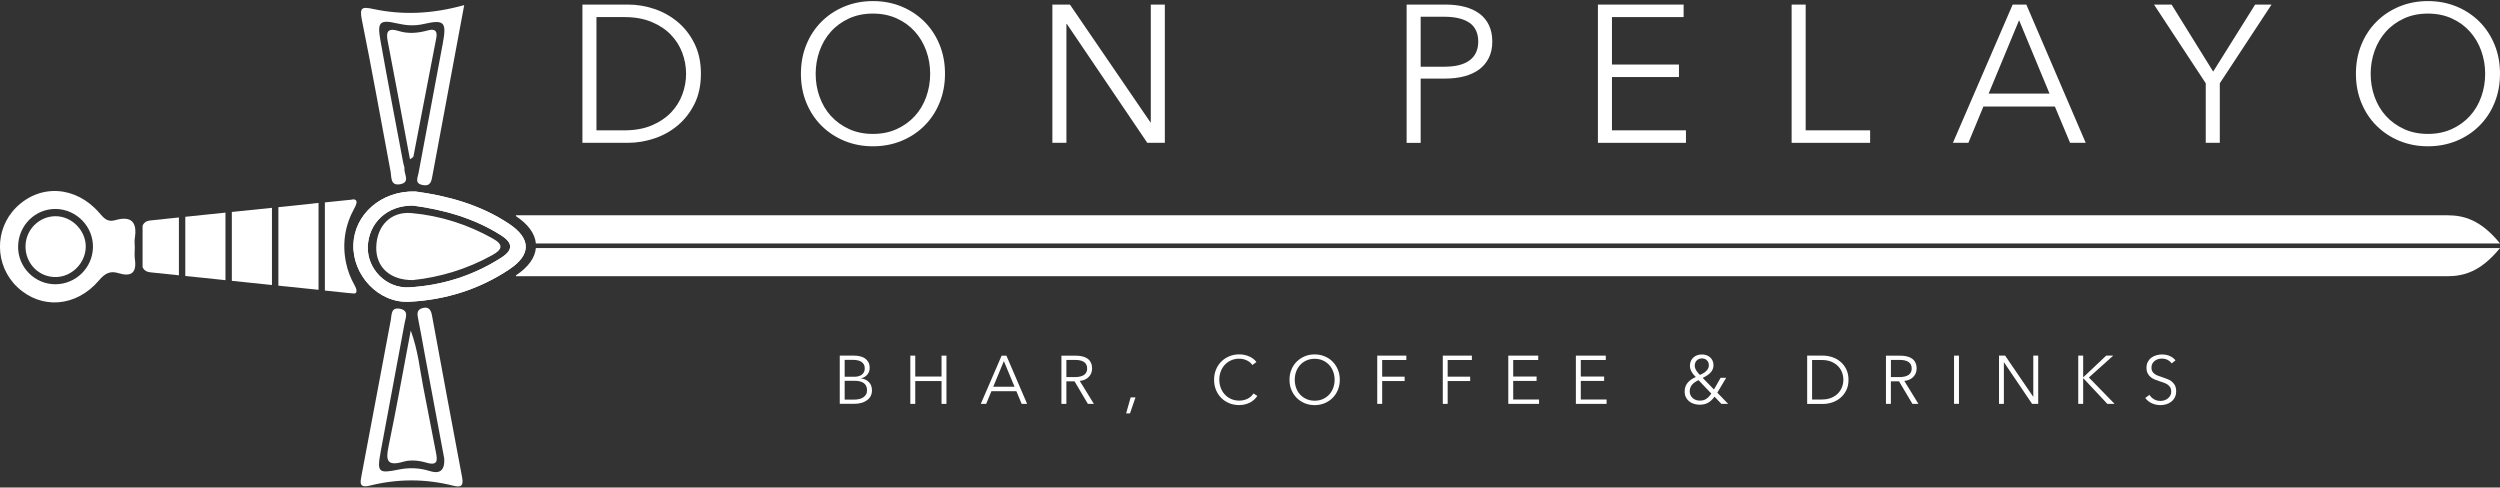 <svg xmlns="http://www.w3.org/2000/svg" id="Capa_1" viewBox="0 0 600 117"><rect x="0" y="0" width="600" height="117" fill="#333333" stroke="none"/><defs><style>      .st0 {        fill: #fff;      }    </style></defs><path class="st0" d="M32.35,59.27c0,.98-.12,1.97.02,2.93.49,3.36-.94,4.29-4.01,3.34-1.99-.62-3.25.15-4.61,1.76-5.47,6.43-13.86,7.02-19.59,1.61-5.46-5.17-5.57-13.9-.25-19.15,5.75-5.68,14.33-5.15,19.93,1.34,1.09,1.26,1.93,2.28,3.78,1.75,3.87-1.12,5.37.43,4.73,4.33-.11.68-.01,1.39-.01,2.09M4.34,59.15c-.05,5.02,4.04,9.12,9.03,9.07,4.84-.05,8.8-3.93,8.94-8.77.15-4.97-3.87-9.19-8.85-9.3-4.96-.11-9.07,3.94-9.11,9"></path><path class="st0" d="M111.41,1.22c-2.64,14.2-5.11,27.56-7.62,40.91-.23,1.2-.36,2.63-2.27,2.29-2.08-.36-1.29-1.72-1.07-2.89,1.93-10.33,3.86-20.67,5.8-31,.99-5.27.43-5.91-4.61-4.76-2.12.49-4.14.35-6.23-.13-4.2-.97-4.89-.42-4.15,3.81,1.75,9.94,3.68,19.85,5.54,29.77.08.41.3.83.26,1.23-.12,1.32,1.48,3.29-1,3.76-2.42.45-2.07-1.71-2.33-3.1-2.28-12.11-4.43-24.25-6.88-36.33-.61-3.03.05-3.2,2.74-2.62,7.06,1.51,14.15,1.2,21.81-.93"></path><path class="st0" d="M106.61,110.02c-1.51-8.09-3.11-16.63-4.7-25.17-.51-2.76-.99-5.52-1.54-8.27-.24-1.18-.44-2.26,1.09-2.66,1.56-.41,2.01.64,2.22,1.81,2.41,12.95,4.76,25.91,7.23,38.85.44,2.28-.54,2.39-2.2,1.97-6.66-1.68-13.31-1.66-19.97,0-2.66.66-2.28-.82-1.95-2.57,2.36-12.38,4.66-24.78,7-37.17.24-1.27,0-3.16,2.24-2.7,2.2.45,1.29,2.22,1.08,3.42-1.88,10.34-3.89,20.66-5.77,31-.88,4.86-.5,5.15,4.37,4.16,2.53-.52,4.98-.41,7.47.37,2.16.68,3.62.07,3.43-3.02"></path><path class="st0" d="M99.73,45.96c7.45,1.01,15.42,3.07,22.46,7.77,5.26,3.52,5.34,7.35.13,10.85-7.26,4.88-15.45,7.41-24.11,7.84-7.39.37-13.64-6.41-13.4-13.75.24-7.17,6.66-12.97,14.93-12.71M99.14,49.34c-6.24-.09-10.69,4.18-10.87,9.89-.16,5.27,4.37,10.05,9.93,9.73,7.93-.45,15.37-2.8,22.13-7.13,2.86-1.83,2.76-3.55-.02-5.32-6.63-4.24-14.01-6.21-21.17-7.17"></path><path class="st0" d="M98.39,38.22c-1.79-9.57-3.54-19.02-5.36-28.45-.47-2.42.32-3.05,2.61-2.34,2.34.74,4.72.51,7.04-.13,1.75-.49,2.35.16,2.02,1.87-1.82,9.47-3.63,18.93-5.48,28.4-.04.2-.41.33-.83.65"></path><path class="st0" d="M98.58,79.32c1.83,5.05,2.16,9.34,2.99,13.51,1.03,5.22,2.02,10.45,3.04,15.67.37,1.9.58,3.39-2.34,2.52-1.69-.5-3.74-.71-5.39-.23-4.06,1.2-4.33-.33-3.61-3.76,1.85-8.86,3.43-17.77,5.31-27.72"></path><path class="st0" d="M20.58,59.09c.04,3.89-3.2,7.29-7.06,7.4-4.12.12-7.44-3.21-7.4-7.4.04-3.96,3.27-7.19,7.2-7.2,3.85-.01,7.22,3.33,7.26,7.2"></path><path class="st0" d="M99.18,67.22c-5.56.08-8.97-3.12-8.88-7.85.1-5.17,3.47-8.67,8.46-8.23,6.9.62,13.42,2.7,19.5,6.1,2.65,1.48,2.32,2.63-.07,3.96-6.08,3.4-12.61,5.33-19.02,6.01"></path><path class="st0" d="M65.27,49.88c-2.6.27-5.19.53-7.79.8-.62.06-1.23.13-1.84.19v16.53c.94.1,1.87.19,2.81.29,1.94.2,3.88.41,5.82.61.33.04.67.07,1,.1v-18.53Z"></path><path class="st0" d="M75.24,48.84c-2.81.29-5.62.59-8.43.88v18.84c.92.09,1.84.19,2.77.28,1.6.17,3.2.34,4.8.5.69.07,1.38.14,2.07.21v-20.85c-.4.04-.81.08-1.21.12"></path><path class="st0" d="M42.94,52.19c-.8.08-1.6.17-2.4.25-1.51.16-3.03.31-4.54.48-.81.09-1.46.45-1.78,1.26v9.93c.38.87,1.1,1.18,1.98,1.26,2.11.21,4.21.44,6.32.66.14.01.28.03.42.04v-13.89Z"></path><path class="st0" d="M54.1,51.03c-1.74.18-3.47.36-5.21.54-1.47.15-2.95.31-4.42.46v14.21c1.28.13,2.57.26,3.85.39,1.77.18,3.53.37,5.3.56.16.01.33.03.49.05v-16.21Z"></path><path class="st0" d="M77.97,48.56v21.17c.22.02.44.05.65.07,1.62.17,3.24.34,4.86.51.48.05.96.11,1.44.13.45.02.66-.21.64-.66-.02-.46-.21-.87-.43-1.26-.99-1.74-1.71-3.58-2.1-5.54-.92-4.57-.24-8.91,2.01-12.99.21-.38.4-.76.5-1.18.12-.52,0-.76-.49-.96h-.32c-.37.11-.76.11-1.14.15-1.87.2-3.74.39-5.62.58"></path><path class="st0" d="M99.73,45.96c7.45,1.01,15.42,3.07,22.46,7.77,5.26,3.52,5.34,7.35.13,10.85-7.26,4.88-15.45,7.41-24.11,7.84-7.39.37-13.64-6.41-13.4-13.75.24-7.17,6.66-12.97,14.93-12.71M99.14,49.34c-6.24-.09-10.69,4.18-10.87,9.89-.16,5.27,4.37,10.05,9.93,9.73,7.93-.45,15.37-2.8,22.13-7.13,2.86-1.83,2.76-3.55-.02-5.32-6.63-4.24-14.01-6.21-21.17-7.17"></path><path class="st0" d="M128.61,58.43h471.39c-4.65-5.74-8.79-6.76-12.63-6.76H123.82v.19c2.96,1.99,4.57,4.19,4.79,6.57"></path><path class="st0" d="M128.61,59.53h471.39c-4.65,5.74-8.79,6.76-12.63,6.76H123.82v-.19c2.96-1.99,4.57-4.19,4.79-6.57"></path><path class="st0" d="M139.78,1.1h11.01c2.06,0,4.13.34,6.21,1.03,2.08.69,3.95,1.73,5.62,3.12s3.02,3.12,4.05,5.2c1.03,2.08,1.55,4.49,1.55,7.24s-.52,5.2-1.55,7.26-2.38,3.79-4.05,5.18c-1.67,1.39-3.54,2.43-5.62,3.11-2.08.69-4.15,1.03-6.21,1.03h-11.01V1.1ZM143.15,31.28h6.7c2.5,0,4.68-.39,6.54-1.17,1.86-.78,3.4-1.81,4.62-3.07,1.22-1.27,2.13-2.71,2.74-4.34.61-1.63.91-3.3.91-5.01s-.31-3.39-.91-5.01c-.61-1.63-1.52-3.07-2.74-4.34-1.22-1.27-2.76-2.29-4.62-3.07-1.86-.78-4.04-1.17-6.54-1.17h-6.7v27.18Z"></path><path class="st0" d="M226.8,17.69c0,2.53-.44,4.86-1.31,6.98-.87,2.13-2.08,3.96-3.63,5.5-1.54,1.55-3.37,2.76-5.48,3.63-2.11.87-4.4,1.31-6.87,1.31s-4.76-.44-6.87-1.31c-2.11-.88-3.94-2.09-5.48-3.63-1.55-1.54-2.76-3.38-3.63-5.5-.88-2.13-1.31-4.45-1.31-6.98s.44-4.86,1.31-6.98c.87-2.13,2.08-3.96,3.63-5.51,1.54-1.54,3.37-2.76,5.48-3.63,2.11-.87,4.39-1.31,6.87-1.31s4.76.44,6.87,1.31c2.11.88,3.94,2.09,5.48,3.63,1.55,1.55,2.76,3.38,3.63,5.51.88,2.13,1.31,4.45,1.31,6.98M223.24,17.72c0-1.94-.31-3.77-.94-5.52-.63-1.75-1.53-3.28-2.72-4.61-1.19-1.33-2.63-2.38-4.34-3.16s-3.61-1.17-5.74-1.17-4.04.39-5.74,1.17c-1.7.78-3.15,1.83-4.34,3.16-1.19,1.32-2.09,2.86-2.72,4.61-.62,1.75-.94,3.59-.94,5.52s.31,3.78.94,5.52c.63,1.75,1.53,3.28,2.72,4.59,1.19,1.31,2.63,2.35,4.34,3.14,1.7.78,3.61,1.17,5.74,1.17s4.04-.39,5.74-1.17c1.7-.78,3.15-1.83,4.34-3.14,1.19-1.31,2.09-2.84,2.72-4.59.62-1.75.94-3.59.94-5.52"></path><polygon class="st0" points="276.1 29.36 276.19 29.36 276.19 1.11 279.56 1.11 279.56 34.28 275.35 34.28 256.04 5.74 255.94 5.74 255.94 34.28 252.57 34.28 252.57 1.11 256.79 1.11 276.1 29.36"></polygon><path class="st0" d="M337.58,1.1h9.37c1.69,0,3.22.18,4.59.54,1.37.36,2.55.91,3.54,1.64.99.74,1.74,1.66,2.27,2.77s.8,2.41.8,3.91-.27,2.8-.82,3.91c-.55,1.11-1.31,2.03-2.29,2.77-.99.73-2.17,1.29-3.56,1.66-1.39.37-2.93.56-4.62.56h-5.9v15.42h-3.37V1.1ZM340.95,16.01h5.72c2.65,0,4.67-.51,6.05-1.54,1.37-1.03,2.06-2.53,2.06-4.5s-.71-3.57-2.13-4.52-3.41-1.43-5.97-1.43h-5.72v12Z"></path><polygon class="st0" points="386.87 31.28 404.63 31.28 404.63 34.28 383.5 34.28 383.5 1.1 404.07 1.1 404.07 4.1 386.87 4.1 386.87 15.49 402.95 15.49 402.95 18.49 386.87 18.49 386.87 31.28"></polygon><polygon class="st0" points="433.36 31.28 448.83 31.28 448.83 34.28 429.99 34.28 429.99 1.1 433.36 1.1 433.36 31.28"></polygon><path class="st0" d="M472.4,34.28h-3.7l14.34-33.18h3.28l14.25,33.18h-3.75l-3.65-8.72h-17.15l-3.61,8.72ZM477.27,22.47h14.62l-7.31-17.62-7.31,17.62Z"></path><polygon class="st0" points="532.75 34.28 529.38 34.28 529.38 19.99 516.96 1.1 521.18 1.1 531.16 17.18 541.23 1.1 545.17 1.1 532.75 19.99 532.75 34.28"></polygon><path class="st0" d="M600,17.69c0,2.53-.44,4.86-1.31,6.98-.87,2.13-2.08,3.96-3.63,5.5-1.54,1.55-3.37,2.76-5.48,3.63-2.11.87-4.4,1.31-6.87,1.31s-4.76-.44-6.87-1.31c-2.11-.88-3.94-2.09-5.48-3.63-1.55-1.54-2.76-3.38-3.63-5.5-.88-2.13-1.31-4.45-1.31-6.98s.44-4.86,1.31-6.98c.87-2.13,2.08-3.96,3.63-5.51,1.54-1.54,3.37-2.76,5.48-3.63,2.11-.87,4.39-1.31,6.87-1.31s4.76.44,6.87,1.31c2.11.88,3.94,2.09,5.48,3.63,1.55,1.55,2.76,3.38,3.63,5.51.88,2.13,1.31,4.45,1.31,6.98M596.44,17.72c0-1.94-.31-3.77-.94-5.52-.63-1.75-1.53-3.28-2.72-4.61-1.19-1.33-2.63-2.38-4.34-3.16s-3.61-1.17-5.74-1.17-4.04.39-5.74,1.17c-1.7.78-3.15,1.83-4.34,3.16-1.19,1.32-2.09,2.86-2.72,4.61-.62,1.75-.94,3.59-.94,5.52s.31,3.78.94,5.52c.63,1.75,1.53,3.28,2.72,4.59,1.19,1.31,2.63,2.35,4.34,3.14,1.7.78,3.61,1.17,5.74,1.17s4.04-.39,5.74-1.17c1.7-.78,3.15-1.83,4.34-3.14,1.19-1.31,2.09-2.84,2.72-4.59.62-1.75.94-3.59.94-5.52"></path><path class="st0" d="M201.55,85.35h3.45c.44,0,.88.05,1.32.14.45.09.85.25,1.2.47.35.23.64.53.87.91.22.38.33.86.33,1.44,0,.61-.19,1.14-.56,1.59-.37.45-.87.75-1.5.89v.03c.75.09,1.37.38,1.87.88.5.5.74,1.17.74,2.02,0,.48-.1.91-.3,1.31-.2.4-.49.74-.86,1.01s-.82.5-1.35.65c-.53.15-1.13.23-1.79.23h-3.43v-11.57ZM202.72,90.42h2.37c.28,0,.57-.03.85-.1.29-.06.56-.18.8-.33.24-.16.43-.37.58-.63.15-.26.22-.58.22-.96s-.07-.68-.22-.94c-.15-.26-.35-.47-.6-.63s-.55-.28-.88-.35c-.34-.07-.7-.11-1.08-.11h-2.04v4.05ZM202.72,95.91h2.19c.42,0,.83-.04,1.22-.12.39-.08.72-.21,1.01-.39s.52-.42.69-.7c.18-.29.26-.63.26-1.04,0-.76-.26-1.33-.77-1.71-.52-.37-1.25-.56-2.2-.56h-2.4v4.53Z"></path><polygon class="st0" points="218.48 85.35 219.66 85.35 219.66 90.37 225.97 90.37 225.97 85.35 227.15 85.35 227.15 96.93 225.97 96.93 225.97 91.45 219.66 91.45 219.66 96.93 218.48 96.93 218.48 85.35"></polygon><path class="st0" d="M236.68,96.93h-1.29l5-11.57h1.15l4.97,11.57h-1.31l-1.27-3.04h-5.99l-1.26,3.04ZM238.38,92.81h5.1l-2.55-6.15-2.55,6.15Z"></path><path class="st0" d="M255.92,96.93h-1.18v-11.57h3.4c.57,0,1.09.05,1.58.16s.9.28,1.26.53c.35.25.63.56.82.96.2.39.3.87.3,1.44,0,.42-.08.81-.23,1.16-.15.35-.36.65-.62.9-.26.26-.57.46-.93.62-.36.15-.75.25-1.18.29l3.39,5.51h-1.44l-3.2-5.41h-1.96v5.41ZM255.92,90.5h2.04c.95,0,1.68-.17,2.19-.51.51-.34.77-.86.77-1.54,0-.38-.07-.7-.21-.96-.14-.26-.34-.48-.59-.64-.25-.16-.56-.28-.91-.36-.36-.07-.76-.11-1.19-.11h-2.09v4.13Z"></path><polygon class="st0" points="271.2 99.21 270.27 99.21 271.36 95.37 272.52 95.37 271.2 99.21"></polygon><path class="st0" d="M301.74,95.05c-.2.3-.43.57-.71.83-.28.26-.6.49-.96.69-.37.2-.77.36-1.21.47s-.92.18-1.45.18c-.87,0-1.68-.15-2.42-.46-.74-.31-1.38-.73-1.91-1.27-.53-.54-.95-1.18-1.25-1.92-.3-.74-.45-1.55-.45-2.43s.15-1.7.46-2.44c.3-.74.73-1.38,1.27-1.92.54-.54,1.18-.96,1.91-1.27.74-.31,1.53-.46,2.4-.46.43,0,.84.04,1.25.13.41.09.8.21,1.15.37.36.16.69.36.98.58.3.23.54.48.74.76l-.98.72c-.12-.19-.28-.37-.48-.56-.2-.19-.44-.35-.71-.49-.27-.14-.57-.26-.89-.34-.32-.09-.67-.13-1.04-.13-.75,0-1.43.13-2.02.41-.59.27-1.1.64-1.51,1.1-.42.46-.73,1-.95,1.6-.22.61-.33,1.25-.33,1.92s.11,1.31.33,1.92c.22.61.54,1.14.96,1.6.41.46.92.83,1.51,1.1.59.27,1.26.41,2.01.41.66,0,1.29-.14,1.89-.41.6-.27,1.1-.71,1.51-1.31l.91.59Z"></path><path class="st0" d="M321.55,91.14c0,.88-.15,1.69-.46,2.44s-.73,1.38-1.27,1.92c-.54.54-1.18.96-1.91,1.27-.74.3-1.53.46-2.39.46s-1.66-.15-2.4-.46c-.74-.31-1.37-.73-1.91-1.27-.54-.54-.96-1.18-1.27-1.92-.31-.74-.46-1.55-.46-2.44s.15-1.7.46-2.43c.3-.74.72-1.38,1.27-1.92.54-.54,1.18-.96,1.91-1.27.74-.31,1.53-.46,2.4-.46s1.66.15,2.39.46c.74.3,1.38.72,1.91,1.27.54.54.96,1.18,1.27,1.92.31.74.46,1.55.46,2.43M320.31,91.15c0-.68-.11-1.32-.33-1.92-.22-.61-.53-1.15-.95-1.61-.42-.46-.92-.83-1.51-1.1-.59-.27-1.26-.41-2-.41s-1.41.14-2,.41c-.59.27-1.1.64-1.51,1.1-.42.46-.73,1-.95,1.61-.22.61-.32,1.25-.32,1.92s.11,1.32.32,1.92c.22.61.53,1.14.95,1.6.42.46.92.82,1.51,1.09.59.27,1.26.41,2,.41s1.41-.14,2-.41c.59-.27,1.1-.64,1.51-1.09.41-.46.73-.99.95-1.6.22-.61.33-1.25.33-1.92"></path><polygon class="st0" points="331.72 96.93 330.54 96.93 330.54 85.35 337.52 85.35 337.52 86.4 331.72 86.4 331.72 90.4 337.11 90.4 337.11 91.45 331.72 91.45 331.72 96.93"></polygon><polygon class="st0" points="347.44 96.93 346.27 96.93 346.27 85.35 353.25 85.35 353.25 86.4 347.44 86.4 347.44 90.4 352.84 90.4 352.84 91.45 347.44 91.45 347.44 96.93"></polygon><polygon class="st0" points="363.17 95.88 369.37 95.88 369.37 96.93 361.99 96.93 361.99 85.35 369.17 85.35 369.17 86.4 363.17 86.4 363.17 90.37 368.78 90.37 368.78 91.42 363.17 91.42 363.17 95.88"></polygon><polygon class="st0" points="379.39 95.88 385.58 95.88 385.58 96.93 378.21 96.93 378.21 85.35 385.39 85.35 385.39 86.4 379.39 86.4 379.39 90.37 384.99 90.37 384.99 91.42 379.39 91.42 379.39 95.88"></polygon><path class="st0" d="M412.16,94.25l2.6,2.68h-1.63l-1.64-1.72c-.48.65-1,1.14-1.55,1.45-.56.31-1.23.47-2.01.47-.49,0-.95-.07-1.4-.21-.44-.14-.82-.34-1.15-.61-.33-.27-.59-.6-.78-1-.19-.4-.28-.86-.28-1.38,0-.44.07-.83.2-1.18s.32-.66.56-.94c.24-.28.52-.53.85-.75.33-.22.68-.41,1.06-.57-.18-.18-.35-.37-.52-.57s-.32-.42-.45-.64c-.13-.23-.24-.46-.32-.71-.08-.25-.12-.51-.12-.77,0-.44.08-.82.23-1.16.15-.34.36-.62.62-.86.26-.23.57-.41.91-.53.35-.12.72-.18,1.11-.18s.74.06,1.08.17c.34.12.64.28.89.51.25.23.46.5.6.82.15.32.22.69.22,1.1,0,.38-.07.72-.22,1.03-.14.3-.34.58-.59.82-.24.25-.52.46-.83.65s-.63.37-.95.53l2.7,2.78,1.6-2.81h1.33l-2.13,3.58ZM407.65,91.24c-.7.32-1.22.69-1.58,1.12-.36.43-.54.95-.54,1.58,0,.33.06.63.19.9.13.27.3.51.52.7.22.19.48.34.77.45.3.11.61.16.93.16.63,0,1.16-.14,1.58-.43.42-.28.82-.71,1.19-1.27l-3.06-3.21ZM410.12,87.66c0-.48-.15-.87-.46-1.18-.31-.3-.7-.46-1.17-.46-.51,0-.93.16-1.26.48-.33.32-.49.76-.49,1.3,0,.21.05.42.13.64.09.23.2.43.33.63.13.2.27.38.42.54.15.17.27.29.38.38.26-.12.52-.25.77-.4.25-.14.48-.31.68-.5.2-.19.37-.4.49-.64.13-.24.19-.51.19-.8"></path><path class="st0" d="M433.72,85.35h3.84c.72,0,1.44.12,2.17.36.72.24,1.38.61,1.96,1.09.58.49,1.06,1.09,1.41,1.82s.54,1.57.54,2.53-.18,1.81-.54,2.53c-.36.72-.83,1.32-1.41,1.81-.58.49-1.24.85-1.96,1.09-.72.24-1.45.36-2.17.36h-3.84v-11.57ZM434.9,95.88h2.34c.87,0,1.63-.14,2.28-.41.65-.27,1.19-.63,1.61-1.07.43-.44.74-.95.96-1.51.21-.57.32-1.15.32-1.75s-.11-1.18-.32-1.75c-.21-.57-.53-1.07-.96-1.51-.43-.44-.96-.8-1.61-1.07-.65-.27-1.41-.41-2.28-.41h-2.34v9.48Z"></path><path class="st0" d="M453.81,96.93h-1.18v-11.57h3.4c.57,0,1.09.05,1.58.16s.9.28,1.26.53c.35.25.63.56.82.96.2.39.3.87.3,1.44,0,.42-.08.81-.23,1.16-.15.35-.36.65-.62.9-.26.26-.57.46-.93.62-.36.15-.75.25-1.18.29l3.39,5.51h-1.44l-3.21-5.41h-1.96v5.41ZM453.81,90.5h2.04c.95,0,1.68-.17,2.19-.51.51-.34.77-.86.77-1.54,0-.38-.07-.7-.21-.96-.14-.26-.34-.48-.59-.64-.25-.16-.56-.28-.91-.36-.36-.07-.76-.11-1.19-.11h-2.09v4.13Z"></path><rect class="st0" x="468.97" y="85.35" width="1.18" height="11.57"></rect><polygon class="st0" points="487.96 95.21 487.99 95.21 487.99 85.35 489.17 85.35 489.17 96.93 487.7 96.93 480.97 86.97 480.93 86.97 480.93 96.93 479.76 96.93 479.76 85.35 481.23 85.35 487.96 95.21"></polygon><polygon class="st0" points="499.96 90.55 499.98 90.55 505.49 85.35 507.17 85.35 501.33 90.6 507.5 96.93 505.76 96.93 499.98 90.76 499.96 90.76 499.96 96.93 498.78 96.93 498.78 85.35 499.96 85.35 499.96 90.55"></polygon><path class="st0" d="M521.2,87.22c-.25-.35-.57-.63-.96-.84-.39-.21-.87-.32-1.42-.32-.28,0-.57.05-.87.13-.3.09-.56.22-.8.4-.24.18-.43.41-.58.68-.15.27-.22.59-.22.96s.07.68.21.91c.14.24.33.44.56.61.24.17.5.31.8.42.3.11.61.22.94.33.4.13.81.27,1.21.43.41.15.77.35,1.1.59.32.25.59.56.8.93.2.38.31.85.31,1.43s-.11,1.08-.33,1.5c-.22.42-.51.77-.86,1.04-.35.27-.75.48-1.21.61-.45.13-.91.2-1.37.2-.35,0-.7-.04-1.05-.11-.35-.07-.68-.18-1-.32-.31-.14-.61-.32-.88-.54-.27-.22-.51-.47-.72-.75l1.01-.75c.25.41.6.76,1.06,1.04.45.28.98.42,1.59.42.29,0,.59-.05.9-.14.31-.09.58-.24.83-.43.25-.19.45-.43.61-.7s.24-.6.24-.97c0-.4-.08-.74-.24-1.01s-.37-.49-.63-.67c-.26-.18-.56-.33-.9-.45s-.69-.24-1.06-.36c-.38-.12-.76-.25-1.13-.41-.37-.15-.7-.35-1-.59-.29-.25-.53-.55-.71-.91-.18-.36-.27-.8-.27-1.32,0-.56.11-1.04.33-1.44.22-.4.51-.74.87-1,.36-.26.76-.45,1.2-.57.43-.12.87-.18,1.29-.18.78,0,1.45.14,2.01.42.56.28.97.61,1.26.99l-.93.75Z"></path></svg>